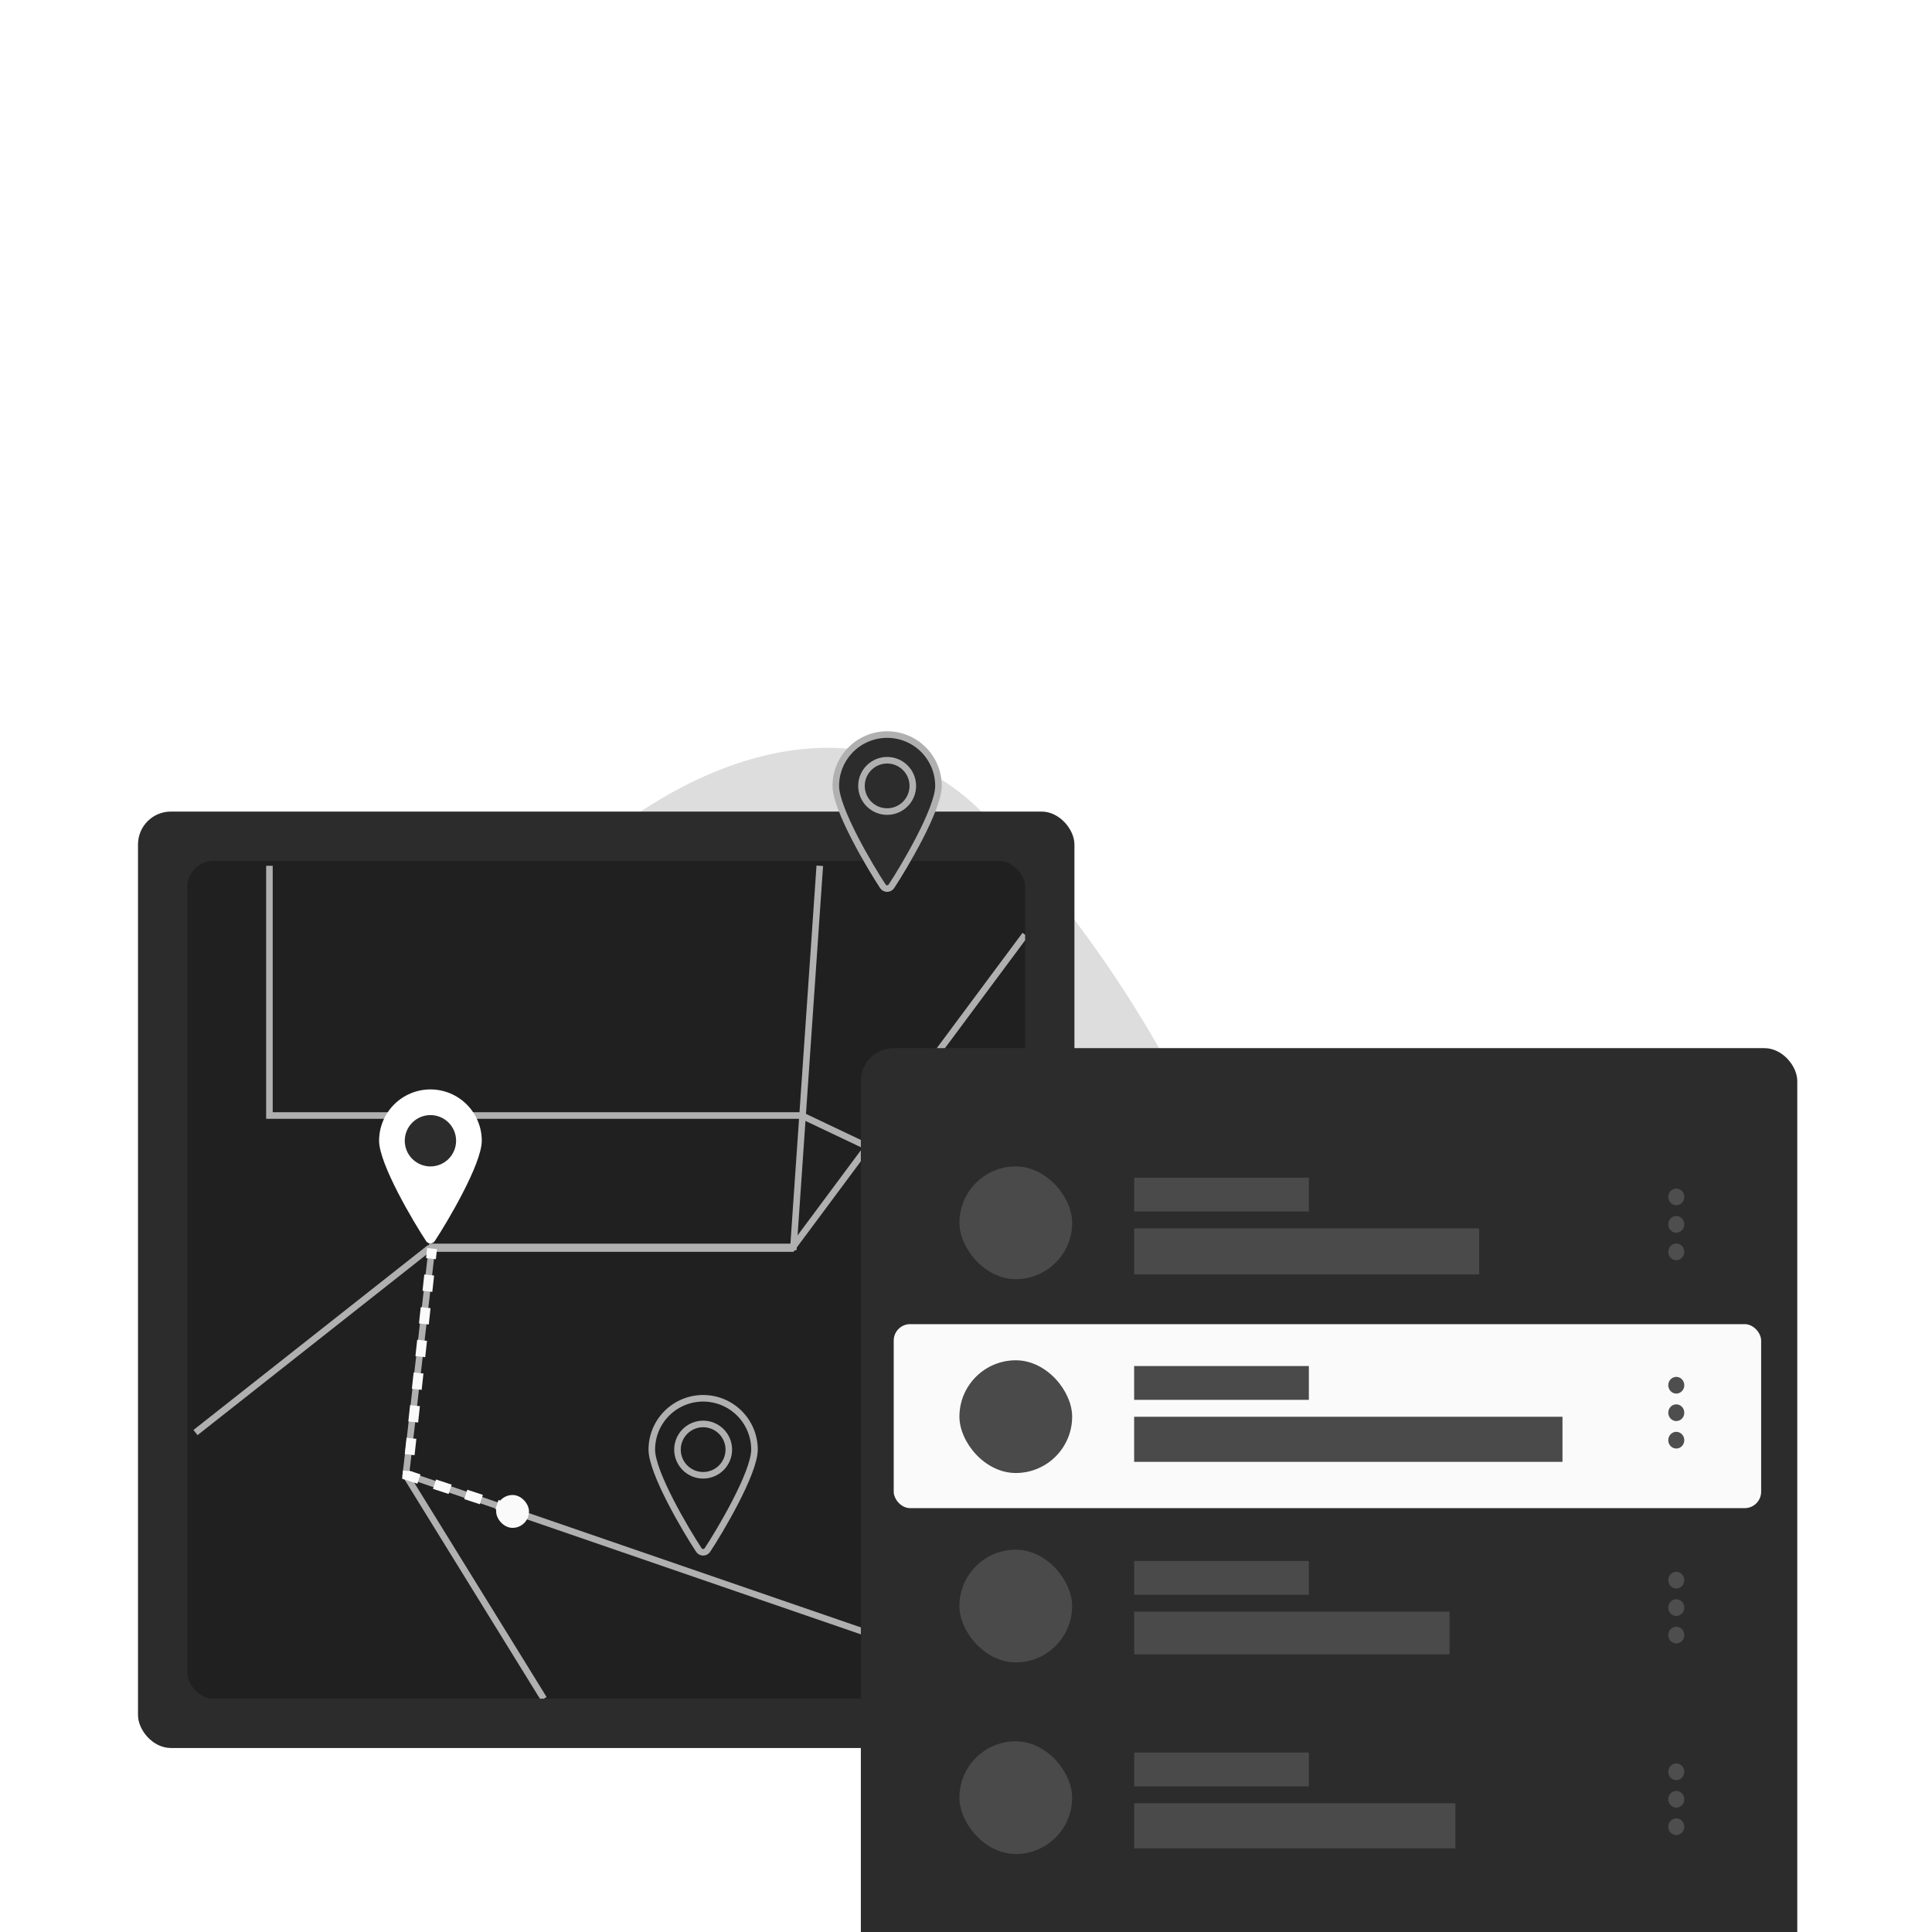 <svg width="588" height="588" viewBox="0 0 588 588" fill="none" xmlns="http://www.w3.org/2000/svg">
<path opacity="0.1" d="M449.579 109.99C499.716 155.303 469.366 323.245 370.82 351.231C272.273 379.218 150.94 245.424 219.968 178.467C288.996 111.511 399.443 64.644 449.579 109.99Z" fill="white"/>
<path opacity="0.2" d="M368.036 477.484C322.723 527.621 154.781 497.271 126.795 398.725C98.808 300.178 232.602 178.845 299.559 247.873C366.515 316.901 413.372 427.348 368.036 477.484Z" fill="#555555"/>
<g filter="url(#filter0_dddd_315_261)">
<rect x="42" y="114" width="285" height="285" rx="10" fill="#2C2C2C"/>
<g clip-path="url(#clip0_315_261)">
<rect x="57" y="129" width="255" height="255" rx="8" fill="#202020"/>
<path d="M59.5 303L130.5 247H241L312 151.5" stroke="#B0B0B0" stroke-width="2"/>
<path d="M82 130.5V206.5H244L264 216V382.5" stroke="#B0B0B0" stroke-width="2"/>
<path d="M123 315.5L306 378.5" stroke="#B0B0B0" stroke-width="2"/>
<path d="M165.5 384L123.5 316L131.5 246.5H241.5L249.5 130.5" stroke="#B0B0B0" stroke-width="2"/>
<path d="M156 326.5L124 316L131.5 247" stroke="#FAFAFA" stroke-width="3" stroke-dasharray="5 5"/>
<rect x="151" y="322" width="10" height="10" rx="5" fill="#FAFAFA"/>
<path d="M131 198.562C135.144 198.562 139.118 200.209 142.049 203.139C144.979 206.069 146.625 210.043 146.625 214.187C146.625 221.285 136.054 239.083 132.302 244.74C132.16 244.954 131.966 245.131 131.739 245.253C131.512 245.375 131.258 245.438 131 245.438C130.742 245.438 130.488 245.375 130.261 245.253C130.034 245.131 129.84 244.954 129.698 244.74C125.946 239.083 115.375 221.285 115.375 214.187C115.375 210.043 117.021 206.069 119.951 203.139C122.882 200.209 126.856 198.562 131 198.562Z" fill="white"/>
<path d="M123.188 214.187C123.188 216.26 124.011 218.247 125.476 219.712C126.941 221.177 128.928 222 131 222C133.072 222 135.059 221.177 136.524 219.712C137.989 218.247 138.812 216.26 138.812 214.187C138.812 212.115 137.989 210.128 136.524 208.663C135.059 207.198 133.072 206.375 131 206.375C128.928 206.375 126.941 207.198 125.476 208.663C124.011 210.128 123.188 212.115 123.188 214.187Z" fill="#2C2C2C"/>
<path d="M214 292.562C218.144 292.562 222.118 294.209 225.049 297.139C227.979 300.069 229.625 304.043 229.625 308.187C229.625 315.285 219.054 333.083 215.302 338.74C215.16 338.954 214.966 339.131 214.739 339.253C214.512 339.375 214.258 339.438 214 339.438C213.742 339.438 213.488 339.375 213.261 339.253C213.034 339.131 212.84 338.954 212.698 338.74C208.946 333.083 198.375 315.285 198.375 308.187C198.375 304.043 200.021 300.069 202.951 297.139C205.882 294.209 209.856 292.562 214 292.562Z" stroke="#B0B0B0" stroke-width="2" stroke-linecap="round" stroke-linejoin="round"/>
<path d="M206.188 308.187C206.188 310.26 207.011 312.247 208.476 313.712C209.941 315.177 211.928 316 214 316C216.072 316 218.059 315.177 219.524 313.712C220.989 312.247 221.812 310.26 221.812 308.187C221.812 306.115 220.989 304.128 219.524 302.663C218.059 301.198 216.072 300.375 214 300.375C211.928 300.375 209.941 301.198 208.476 302.663C207.011 304.128 206.188 306.115 206.188 308.187Z" stroke="#B0B0B0" stroke-width="2" stroke-linecap="round" stroke-linejoin="round"/>
</g>
<path d="M270 90.562C274.144 90.562 278.118 92.209 281.049 95.139C283.979 98.069 285.625 102.043 285.625 106.187C285.625 113.285 275.054 131.083 271.302 136.74C271.16 136.954 270.966 137.131 270.739 137.253C270.512 137.375 270.258 137.438 270 137.438C269.742 137.438 269.488 137.375 269.261 137.253C269.034 137.131 268.84 136.954 268.698 136.74C264.946 131.083 254.375 113.285 254.375 106.187C254.375 102.043 256.021 98.069 258.951 95.139C261.882 92.209 265.856 90.562 270 90.562Z" fill="#2C2C2C" stroke="#B0B0B0" stroke-width="2" stroke-linecap="round" stroke-linejoin="round"/>
<path d="M262.188 106.187C262.188 108.26 263.011 110.247 264.476 111.712C265.941 113.177 267.928 114 270 114C272.072 114 274.059 113.177 275.524 111.712C276.989 110.247 277.812 108.26 277.812 106.187C277.812 104.115 276.989 102.128 275.524 100.663C274.059 99.198 272.072 98.375 270 98.375C267.928 98.375 265.941 99.198 264.476 100.663C263.011 102.128 262.188 104.115 262.188 106.187Z" fill="#2C2C2C" stroke="#B0B0B0" stroke-width="2" stroke-linecap="round" stroke-linejoin="round"/>
</g>
<g filter="url(#filter1_dddd_315_261)">
<rect x="262" y="189" width="285" height="285" rx="10" fill="#2C2C2C"/>
<rect x="292" y="225" width="34.306" height="34.306" rx="17.153" fill="#4A4A4A"/>
<rect x="292" y="341.64" width="34.306" height="34.306" rx="17.153" fill="#4A4A4A"/>
<rect x="292" y="399.96" width="34.306" height="34.306" rx="17.153" fill="#4A4A4A"/>
<rect width="53.174" height="10.292" transform="translate(345.174 228.431)" fill="#4A4A4A"/>
<rect width="105" height="14" transform="translate(345.174 243.868)" fill="#4A4A4A"/>
<rect width="53.174" height="10.292" transform="translate(345.174 345.071)" fill="#4A4A4A"/>
<rect width="96" height="13" transform="translate(345.174 360.508)" fill="#4A4A4A"/>
<rect width="53.174" height="10.292" transform="translate(345.174 403.39)" fill="#4A4A4A"/>
<rect width="97.772" height="13.722" transform="translate(345.174 418.828)" fill="#4A4A4A"/>
<g clip-path="url(#clip1_315_261)">
<path d="M510.171 253.542C510.818 253.542 511.438 253.273 511.895 252.796C512.353 252.319 512.61 251.671 512.61 250.997C512.61 250.322 512.353 249.674 511.895 249.197C511.438 248.72 510.818 248.452 510.171 248.452C509.524 248.452 508.904 248.72 508.446 249.197C507.989 249.674 507.732 250.322 507.732 250.997C507.732 251.671 507.989 252.319 508.446 252.796C508.904 253.273 509.524 253.542 510.171 253.542Z" fill="#4F4E4E"/>
<path d="M510.171 236.817C510.491 236.817 510.808 236.752 511.104 236.624C511.4 236.496 511.669 236.308 511.895 236.072C512.122 235.836 512.302 235.555 512.424 235.246C512.547 234.938 512.61 234.607 512.61 234.272C512.61 233.938 512.547 233.607 512.424 233.298C512.302 232.99 512.122 232.709 511.895 232.473C511.669 232.237 511.4 232.049 511.104 231.921C510.808 231.793 510.491 231.727 510.171 231.727C509.851 231.727 509.533 231.793 509.238 231.921C508.942 232.049 508.673 232.237 508.446 232.473C508.22 232.709 508.04 232.99 507.918 233.298C507.795 233.607 507.732 233.938 507.732 234.272C507.732 234.607 507.795 234.938 507.918 235.246C508.04 235.555 508.22 235.836 508.446 236.072C508.673 236.308 508.942 236.496 509.238 236.624C509.533 236.752 509.851 236.817 510.171 236.817Z" fill="#4F4E4E"/>
<path d="M510.171 245.179C510.818 245.179 511.438 244.911 511.895 244.434C512.353 243.956 512.61 243.309 512.61 242.634C512.61 241.959 512.353 241.312 511.895 240.834C511.438 240.357 510.818 240.089 510.171 240.089C509.524 240.089 508.904 240.357 508.446 240.834C507.989 241.312 507.732 241.959 507.732 242.634C507.732 243.309 507.989 243.956 508.446 244.434C508.904 244.911 509.524 245.179 510.171 245.179Z" fill="#4F4E4E"/>
</g>
<g clip-path="url(#clip2_315_261)">
<path d="M510.171 370.181C510.818 370.181 511.438 369.913 511.895 369.436C512.353 368.958 512.61 368.311 512.61 367.636C512.61 366.961 512.353 366.314 511.895 365.837C511.438 365.359 510.818 365.091 510.171 365.091C509.524 365.091 508.904 365.359 508.446 365.837C507.989 366.314 507.732 366.961 507.732 367.636C507.732 368.311 507.989 368.958 508.446 369.436C508.904 369.913 509.524 370.181 510.171 370.181Z" fill="#4F4E4E"/>
<path d="M510.171 353.457C510.491 353.457 510.808 353.391 511.104 353.263C511.4 353.135 511.669 352.948 511.895 352.712C512.122 352.475 512.302 352.195 512.424 351.886C512.547 351.577 512.61 351.246 512.61 350.912C512.61 350.578 512.547 350.247 512.424 349.938C512.302 349.629 512.122 349.349 511.895 349.112C511.669 348.876 511.4 348.689 511.104 348.561C510.808 348.433 510.491 348.367 510.171 348.367C509.851 348.367 509.533 348.433 509.238 348.561C508.942 348.689 508.673 348.876 508.446 349.112C508.22 349.349 508.04 349.629 507.918 349.938C507.795 350.247 507.732 350.578 507.732 350.912C507.732 351.246 507.795 351.577 507.918 351.886C508.04 352.195 508.22 352.475 508.446 352.712C508.673 352.948 508.942 353.135 509.238 353.263C509.533 353.391 509.851 353.457 510.171 353.457Z" fill="#4F4E4E"/>
<path d="M510.171 361.819C510.818 361.819 511.438 361.551 511.895 361.073C512.353 360.596 512.61 359.949 512.61 359.274C512.61 358.599 512.353 357.952 511.895 357.474C511.438 356.997 510.818 356.729 510.171 356.729C509.524 356.729 508.904 356.997 508.446 357.474C507.989 357.952 507.732 358.599 507.732 359.274C507.732 359.949 507.989 360.596 508.446 361.073C508.904 361.551 509.524 361.819 510.171 361.819Z" fill="#4F4E4E"/>
</g>
<g clip-path="url(#clip3_315_261)">
<path d="M510.171 428.501C510.818 428.501 511.438 428.233 511.895 427.756C512.353 427.279 512.61 426.631 512.61 425.956C512.61 425.282 512.353 424.634 511.895 424.157C511.438 423.68 510.818 423.412 510.171 423.412C509.524 423.412 508.904 423.68 508.446 424.157C507.989 424.634 507.732 425.282 507.732 425.956C507.732 426.631 507.989 427.279 508.446 427.756C508.904 428.233 509.524 428.501 510.171 428.501Z" fill="#4F4E4E"/>
<path d="M510.171 411.777C510.491 411.777 510.808 411.712 511.104 411.584C511.4 411.456 511.669 411.268 511.895 411.032C512.122 410.796 512.302 410.515 512.424 410.206C512.547 409.898 512.61 409.567 512.61 409.232C512.61 408.898 512.547 408.567 512.424 408.258C512.302 407.95 512.122 407.669 511.895 407.433C511.669 407.196 511.4 407.009 511.104 406.881C510.808 406.753 510.491 406.687 510.171 406.687C509.851 406.687 509.533 406.753 509.238 406.881C508.942 407.009 508.673 407.196 508.446 407.433C508.22 407.669 508.04 407.95 507.918 408.258C507.795 408.567 507.732 408.898 507.732 409.232C507.732 409.567 507.795 409.898 507.918 410.206C508.04 410.515 508.22 410.796 508.446 411.032C508.673 411.268 508.942 411.456 509.238 411.584C509.533 411.712 509.851 411.777 510.171 411.777Z" fill="#4F4E4E"/>
<path d="M510.171 420.139C510.818 420.139 511.438 419.871 511.895 419.394C512.353 418.916 512.61 418.269 512.61 417.594C512.61 416.919 512.353 416.272 511.895 415.794C511.438 415.317 510.818 415.049 510.171 415.049C509.524 415.049 508.904 415.317 508.446 415.794C507.989 416.272 507.732 416.919 507.732 417.594C507.732 418.269 507.989 418.916 508.446 419.394C508.904 419.871 509.524 420.139 510.171 420.139Z" fill="#4F4E4E"/>
</g>
<rect x="272" y="273" width="264" height="56" rx="5" fill="#FAFAFA"/>
<rect x="292" y="284" width="34.306" height="34.306" rx="17.153" fill="#4A4A4A"/>
<rect width="53.174" height="10.292" transform="translate(345.174 285.75)" fill="#4A4A4A"/>
<rect width="130.362" height="13.722" transform="translate(345.174 301.188)" fill="#4A4A4A"/>
<g clip-path="url(#clip4_315_261)">
<path d="M510.171 310.861C510.818 310.861 511.438 310.593 511.895 310.116C512.353 309.639 512.61 308.991 512.61 308.316C512.61 307.641 512.353 306.994 511.895 306.517C511.438 306.04 510.818 305.771 510.171 305.771C509.524 305.771 508.904 306.04 508.446 306.517C507.989 306.994 507.732 307.641 507.732 308.316C507.732 308.991 507.989 309.639 508.446 310.116C508.904 310.593 509.524 310.861 510.171 310.861Z" fill="#4F4E4E"/>
<path d="M510.171 294.137C510.491 294.137 510.808 294.071 511.104 293.943C511.4 293.816 511.669 293.628 511.895 293.392C512.122 293.155 512.302 292.875 512.424 292.566C512.547 292.257 512.61 291.926 512.61 291.592C512.61 291.258 512.547 290.927 512.424 290.618C512.302 290.31 512.122 290.029 511.895 289.793C511.669 289.556 511.4 289.369 511.104 289.241C510.808 289.113 510.491 289.047 510.171 289.047C509.851 289.047 509.533 289.113 509.238 289.241C508.942 289.369 508.673 289.556 508.446 289.793C508.22 290.029 508.04 290.31 507.918 290.618C507.795 290.927 507.732 291.258 507.732 291.592C507.732 291.926 507.795 292.257 507.918 292.566C508.04 292.875 508.22 293.155 508.446 293.392C508.673 293.628 508.942 293.816 509.238 293.943C509.533 294.071 509.851 294.137 510.171 294.137Z" fill="#4F4E4E"/>
<path d="M510.171 302.499C510.818 302.499 511.438 302.231 511.895 301.753C512.353 301.276 512.61 300.629 512.61 299.954C512.61 299.279 512.353 298.632 511.895 298.154C511.438 297.677 510.818 297.409 510.171 297.409C509.524 297.409 508.904 297.677 508.446 298.154C507.989 298.632 507.732 299.279 507.732 299.954C507.732 300.629 507.989 301.276 508.446 301.753C508.904 302.231 509.524 302.499 510.171 302.499Z" fill="#4F4E4E"/>
</g>
</g>
<defs>
<filter id="filter0_dddd_315_261" x="14" y="83" width="341" height="415" filterUnits="userSpaceOnUse" color-interpolation-filters="sRGB">
<feFlood flood-opacity="0" result="BackgroundImageFix"/>
<feColorMatrix in="SourceAlpha" type="matrix" values="0 0 0 0 0 0 0 0 0 0 0 0 0 0 0 0 0 0 127 0" result="hardAlpha"/>
<feOffset dy="4"/>
<feGaussianBlur stdDeviation="5"/>
<feColorMatrix type="matrix" values="0 0 0 0 0 0 0 0 0 0 0 0 0 0 0 0 0 0 0.1 0"/>
<feBlend mode="normal" in2="BackgroundImageFix" result="effect1_dropShadow_315_261"/>
<feColorMatrix in="SourceAlpha" type="matrix" values="0 0 0 0 0 0 0 0 0 0 0 0 0 0 0 0 0 0 127 0" result="hardAlpha"/>
<feOffset dy="18"/>
<feGaussianBlur stdDeviation="9"/>
<feColorMatrix type="matrix" values="0 0 0 0 0 0 0 0 0 0 0 0 0 0 0 0 0 0 0.09 0"/>
<feBlend mode="normal" in2="effect1_dropShadow_315_261" result="effect2_dropShadow_315_261"/>
<feColorMatrix in="SourceAlpha" type="matrix" values="0 0 0 0 0 0 0 0 0 0 0 0 0 0 0 0 0 0 127 0" result="hardAlpha"/>
<feOffset dy="40"/>
<feGaussianBlur stdDeviation="12"/>
<feColorMatrix type="matrix" values="0 0 0 0 0 0 0 0 0 0 0 0 0 0 0 0 0 0 0.05 0"/>
<feBlend mode="normal" in2="effect2_dropShadow_315_261" result="effect3_dropShadow_315_261"/>
<feColorMatrix in="SourceAlpha" type="matrix" values="0 0 0 0 0 0 0 0 0 0 0 0 0 0 0 0 0 0 127 0" result="hardAlpha"/>
<feOffset dy="71"/>
<feGaussianBlur stdDeviation="14"/>
<feColorMatrix type="matrix" values="0 0 0 0 0 0 0 0 0 0 0 0 0 0 0 0 0 0 0.01 0"/>
<feBlend mode="normal" in2="effect3_dropShadow_315_261" result="effect4_dropShadow_315_261"/>
<feBlend mode="normal" in="SourceGraphic" in2="effect4_dropShadow_315_261" result="shape"/>
</filter>
<filter id="filter1_dddd_315_261" x="234" y="183" width="341" height="389" filterUnits="userSpaceOnUse" color-interpolation-filters="sRGB">
<feFlood flood-opacity="0" result="BackgroundImageFix"/>
<feColorMatrix in="SourceAlpha" type="matrix" values="0 0 0 0 0 0 0 0 0 0 0 0 0 0 0 0 0 0 127 0" result="hardAlpha"/>
<feOffset dy="4"/>
<feGaussianBlur stdDeviation="5"/>
<feColorMatrix type="matrix" values="0 0 0 0 0 0 0 0 0 0 0 0 0 0 0 0 0 0 0.1 0"/>
<feBlend mode="normal" in2="BackgroundImageFix" result="effect1_dropShadow_315_261"/>
<feColorMatrix in="SourceAlpha" type="matrix" values="0 0 0 0 0 0 0 0 0 0 0 0 0 0 0 0 0 0 127 0" result="hardAlpha"/>
<feOffset dy="17"/>
<feGaussianBlur stdDeviation="8.5"/>
<feColorMatrix type="matrix" values="0 0 0 0 0 0 0 0 0 0 0 0 0 0 0 0 0 0 0.09 0"/>
<feBlend mode="normal" in2="effect1_dropShadow_315_261" result="effect2_dropShadow_315_261"/>
<feColorMatrix in="SourceAlpha" type="matrix" values="0 0 0 0 0 0 0 0 0 0 0 0 0 0 0 0 0 0 127 0" result="hardAlpha"/>
<feOffset dy="39"/>
<feGaussianBlur stdDeviation="12"/>
<feColorMatrix type="matrix" values="0 0 0 0 0 0 0 0 0 0 0 0 0 0 0 0 0 0 0.05 0"/>
<feBlend mode="normal" in2="effect2_dropShadow_315_261" result="effect3_dropShadow_315_261"/>
<feColorMatrix in="SourceAlpha" type="matrix" values="0 0 0 0 0 0 0 0 0 0 0 0 0 0 0 0 0 0 127 0" result="hardAlpha"/>
<feOffset dy="70"/>
<feGaussianBlur stdDeviation="14"/>
<feColorMatrix type="matrix" values="0 0 0 0 0 0 0 0 0 0 0 0 0 0 0 0 0 0 0.01 0"/>
<feBlend mode="normal" in2="effect3_dropShadow_315_261" result="effect4_dropShadow_315_261"/>
<feBlend mode="normal" in="SourceGraphic" in2="effect4_dropShadow_315_261" result="shape"/>
</filter>
<clipPath id="clip0_315_261">
<rect x="57" y="129" width="255" height="255" rx="8" fill="white"/>
</clipPath>
<clipPath id="clip1_315_261">
<rect width="23.268" height="22.299" fill="white" transform="matrix(0 -1 1 0 499 254.268)"/>
</clipPath>
<clipPath id="clip2_315_261">
<rect width="23.268" height="22.299" fill="white" transform="matrix(0 -1 1 0 499 370.908)"/>
</clipPath>
<clipPath id="clip3_315_261">
<rect width="23.268" height="22.299" fill="white" transform="matrix(0 -1 1 0 499 429.228)"/>
</clipPath>
<clipPath id="clip4_315_261">
<rect width="23.268" height="22.299" fill="white" transform="matrix(0 -1 1 0 499 311.588)"/>
</clipPath>
</defs>
</svg>
